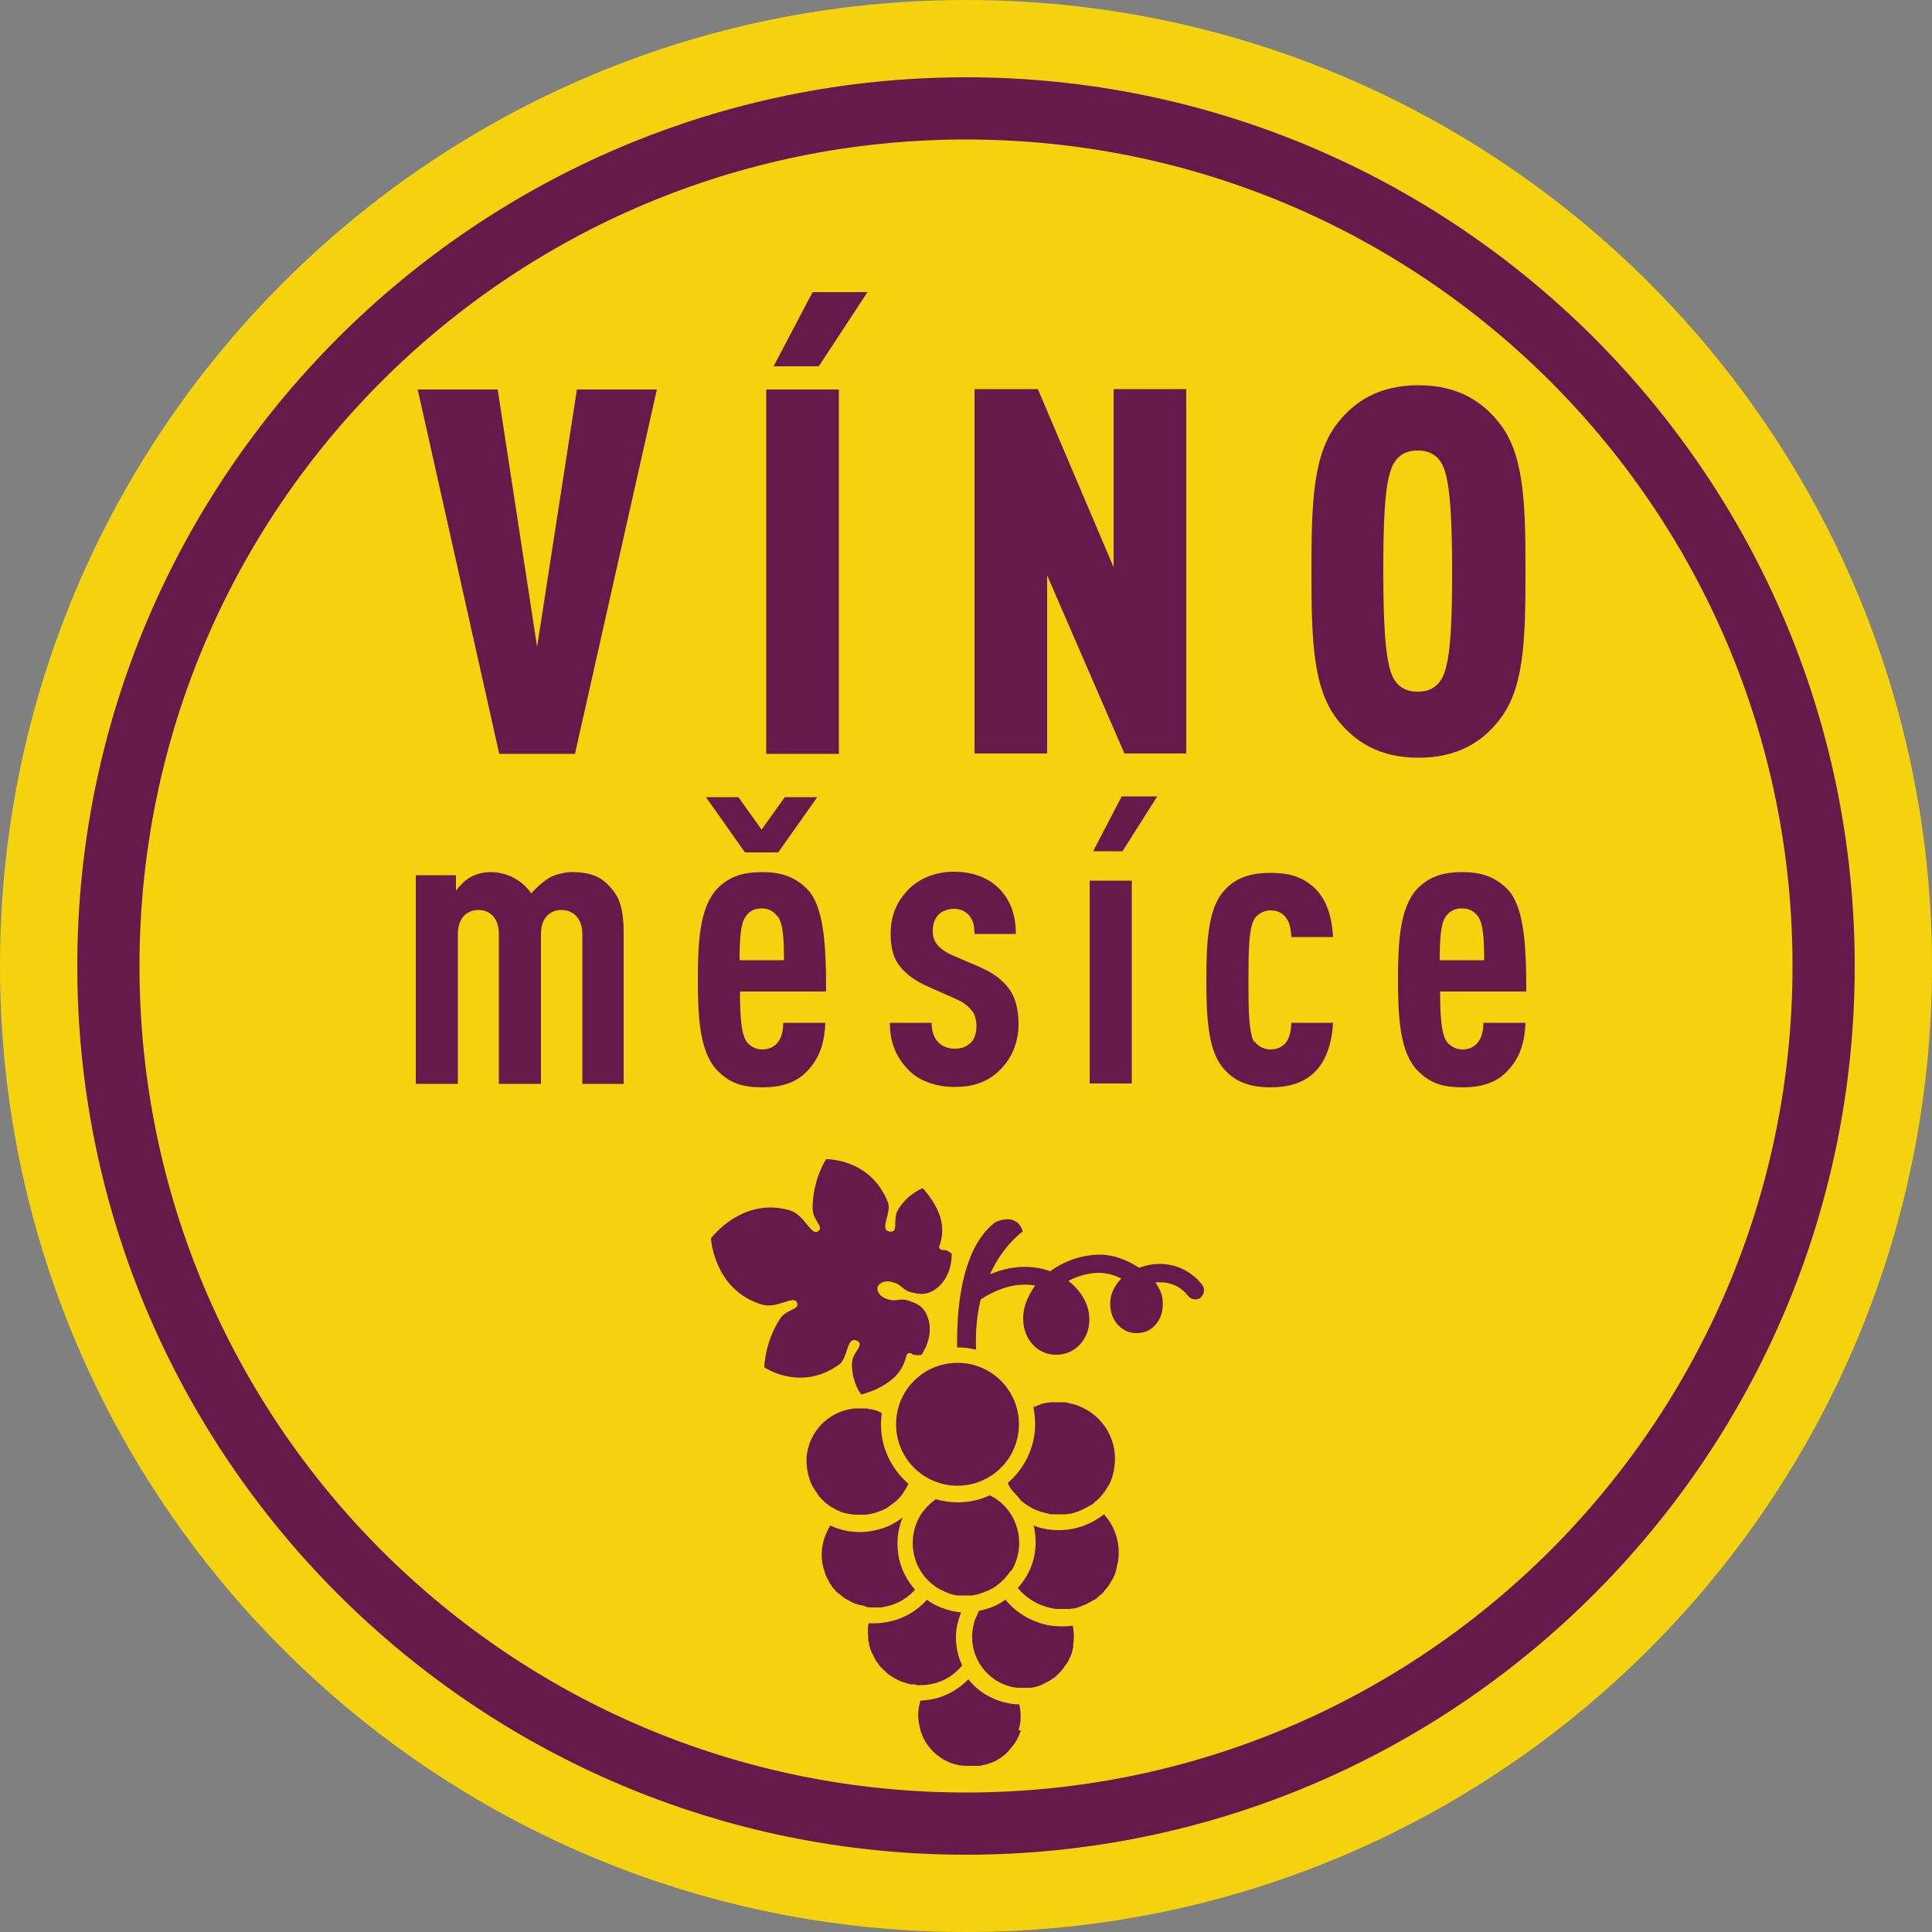 <?xml version="1.0" encoding="UTF-8"?>
<svg width="38" height="38" id="Vrstva_1" data-name="Vrstva 1" xmlns="http://www.w3.org/2000/svg" viewBox="0 0 50 50">
  <rect x="0" y="0" width="50" height="50" fill="#808080" stroke="none"/>
  <defs>
    <style>
      .cls-1 {
        fill: #fff;
      }

      .cls-1, .cls-2, .cls-3 {
        stroke-width: 0px;
      }

      .cls-2 {
        fill: #f4d30e;
      }

      .cls-3 {
        fill: #651a4b;
      }
    </style>
  </defs>
  <circle class="cls-3" cx="25" cy="25" r="24"/>
  <path class="cls-2" d="m25,2c12.68,0,23,10.32,23,23s-10.32,23-23,23S2,37.68,2,25,12.32,2,25,2M25,0C11.19,0,0,11.19,0,25s11.19,25,25,25,25-11.19,25-25S38.81,0,25,0h0Z"/>
  <path class="cls-1" d="m41.29,33.47s-.04,0-.06,0c.02,0,.04,0,.06,0Z"/>
  <g>
    <path class="cls-2" d="m20.13,23.73c-.09-.13-.22-.22-.42-.22s-.33.08-.42.22c-.11.16-.15.48-.15,1.12h1.15c0-.64-.04-.95-.15-1.12Z"/>
    <path class="cls-2" d="m37.83,23.51c-.2,0-.33.08-.42.22-.11.16-.15.48-.15,1.12h1.15c0-.64-.04-.95-.15-1.12-.09-.13-.22-.22-.42-.22Z"/>
    <path class="cls-2" d="m25,3.61C13.18,3.61,3.61,13.18,3.61,25s9.58,21.39,21.39,21.39,21.39-9.58,21.39-21.39S36.82,3.61,25,3.61Zm.22,6.46h1.64l1.96,4.61v-4.61h1.88v9.43h-1.6l-2-4.61v4.61h-1.88v-9.43Zm3.83,11.96h-.76l.74-1.42h.92l-.9,1.42Zm.24.76v5.25h-1.09v-5.25h1.09Zm-4.14,3.37c-.08-.12-.23-.23-.42-.31l-.72-.32c-.37-.16-.64-.38-.79-.62-.12-.19-.17-.44-.17-.74,0-.52.18-.86.47-1.16.3-.3.72-.45,1.17-.45s.86.14,1.14.41c.29.28.46.66.46,1.2h-1.07c0-.24-.05-.38-.15-.49-.1-.11-.24-.16-.38-.16-.16,0-.31.06-.4.15-.1.1-.15.25-.15.41,0,.13.02.23.08.32.07.11.22.23.4.31l.72.31c.37.16.61.34.79.59.14.2.23.51.23.88,0,.53-.2.92-.48,1.2-.33.33-.72.44-1.18.44s-.91-.15-1.19-.44c-.32-.33-.48-.71-.48-1.22h1.08c0,.22.06.39.18.51.1.11.27.16.41.16.17,0,.3-.04.42-.15.1-.09.15-.26.15-.43,0-.15-.03-.28-.11-.4Zm1.59,10.26s.03-.02.05-.02c.02,0,.03-.01.05-.02.02-.01.05-.02.07-.03.02,0,.04-.01.05-.02.03,0,.05-.01.08-.02.02,0,.04,0,.06-.01.03,0,.05,0,.08-.01.02,0,.04,0,.06,0,.03,0,.06,0,.08,0,.02,0,.04,0,.05,0,.03,0,.06,0,.09,0,.02,0,.03,0,.05,0,.05,0,.09,0,.14.02.8.15,1.33.91,1.18,1.71,0,.05-.02.09-.03.14,0,.02,0,.03-.01.04,0,.03-.02.06-.03.09,0,.02-.01.03-.02.05-.01.03-.02.05-.04.08,0,.02-.02.03-.03.05-.01.02-.03.05-.04.07-.01.02-.02.03-.03.05-.02.02-.03.04-.05.06-.01.01-.02.03-.03.04-.02.02-.04.04-.05.06-.01.01-.02.03-.04.04-.02.02-.04.04-.07.06-.01,0-.02.02-.03.03-.03.03-.07.06-.11.08,0,0,0,0-.01,0-.03.02-.07.04-.1.06-.01,0-.03.01-.04.02-.03.01-.05.03-.08.04-.02,0-.03.01-.05.02-.03.01-.05.02-.08.03-.02,0-.04.01-.05.02-.03,0-.05.01-.08.02-.02,0-.04,0-.06.01-.03,0-.05,0-.08.01-.02,0-.04,0-.06,0-.03,0-.06,0-.08,0-.02,0-.04,0-.05,0-.03,0-.06,0-.09,0-.02,0-.03,0-.05,0-.05,0-.09,0-.14-.02-.27-.05-.51-.17-.7-.34-.07-.09-.14-.17-.22-.25-.05-.06-.09-.13-.12-.2.43-.37.71-.92.71-1.53,0-.15-.02-.3-.05-.45Zm-.58,4.23s-.06.09-.1.13c-.01.01-.02.02-.03.04-.03.03-.05.06-.08.08-.01.01-.02.02-.04.04-.03.03-.07.06-.1.08,0,0-.02.01-.02.02-.04.03-.09.06-.13.08-.01,0-.02.01-.04.02-.03.02-.07.03-.11.05-.02,0-.03.01-.05.02-.04.01-.07.02-.11.04-.01,0-.03,0-.04.01-.05.01-.1.02-.15.03,0,0-.02,0-.02,0-.04,0-.09,0-.13,0-.02,0-.03,0-.05,0-.04,0-.09,0-.13,0-.01,0-.03,0-.04,0-.05,0-.11-.02-.16-.03-.01,0-.02,0-.03-.01-.04-.01-.09-.03-.13-.05-.01,0-.03-.01-.04-.02-.05-.02-.11-.05-.16-.08-.65-.4-.84-1.25-.44-1.9.03-.05.06-.09.1-.13.01-.01.02-.02.03-.04.03-.03.05-.06.08-.08.01-.01.02-.02.04-.04.03-.03.07-.06.1-.08,0,0,.02-.01.02-.02,0,0,.01,0,.02-.01.18.05.37.08.57.08.29,0,.57-.06.82-.18.04.02.08.04.12.06.64.4.84,1.25.44,1.9Zm-1.38-2.2c-.88,0-1.59-.71-1.59-1.59s.71-1.59,1.59-1.59,1.59.71,1.59,1.59-.71,1.59-1.59,1.59Zm-3.75-30.89h1.42l-1.26,1.92h-1.17l1.01-1.92Zm-1.2,2.52h1.88v9.43h-1.88v-9.43Zm-.72,10.55l.6.84.6-.84h.84l-1.01,1.43h-.86l-1.01-1.43h.84Zm-2.95,7.42h-1.09v-3.88c0-.42-.25-.62-.54-.62s-.53.2-.53.62v3.88h-1.09v-3.88c0-.42-.24-.62-.53-.62s-.53.2-.53.62v3.88h-1.09v-5.4h1.04v.4c.09-.12.23-.27.36-.34.15-.09.35-.14.54-.14.43,0,.82.22,1.05.55.13-.15.31-.31.48-.41.16-.09.41-.14.57-.14.5,0,.78.13,1.02.42.22.25.32.54.32,1.17v3.89Zm-1.28-8.54h-1.96l-2.11-9.43h2.07l1.02,6.66,1.03-6.66h2.07l-2.12,9.43Zm3.68,3.49c.33-.34.72-.43,1.16-.43s.82.09,1.16.43c.43.43.5,1.37.5,2.66h-2.23c0,.61.03,1.08.16,1.28.08.12.23.22.42.22.17,0,.32-.07.41-.2.09-.11.13-.31.13-.49h1.09c-.02.48-.13.89-.46,1.24-.29.31-.67.43-1.17.43s-.84-.1-1.17-.44c-.45-.47-.5-1.36-.5-2.35s.05-1.87.5-2.35Zm1.22,12.39s0-.62.4-1.25c.17-.27.51-.23.45-.42-.08-.23-.52.17-.92.04-1.24-.38-1.31-1.71-1.31-1.71,0,0,.79-1.08,2.03-.73.4.11.56.69.75.54.15-.12-.15-.27-.15-.59,0-.75.35-1.27.35-1.27,0,0,1.15-.03,1.6,1.12.1.26-.23.71.03.75.27.05.08-.28.22-.54.23-.42.65-.58.65-.58,0,0,.38.39.48.85.06.27,0,.51-.05.65-.02.05.03.1.08.1.02,0,.04,0,.07,0,.11.03.17.1.17.1,0,0,.03.58-.4.9-.26.2-.49.13-.63.1-.28-.07-.24-.21-.51-.27-.26-.07-.36.08-.38.13-.01.05-.01.22.25.31.26.09.3-.05.58.05.14.05.36.11.47.42.18.5-.16.97-.16.97,0,0-.09.03-.2,0-.02,0-.04-.02-.06-.03-.05-.03-.11-.01-.13.04-.03.15-.11.38-.31.57-.21.2-.49.33-.67.39-.11.04-.19.06-.19.06,0,0-.02-.03-.05-.07-.08-.13-.21-.42-.19-.76.02-.29.36-.46.11-.57-.25-.1-.21.45-.44.62-1,.73-1.95.07-1.95.07Zm1.42,3.33s-.04-.04-.05-.07c0-.01-.02-.03-.03-.04-.02-.02-.03-.04-.04-.07,0-.01-.02-.03-.03-.04-.01-.02-.03-.05-.04-.07,0-.01-.01-.03-.02-.04-.01-.03-.02-.05-.03-.08,0-.01-.01-.03-.01-.04-.01-.04-.03-.08-.04-.13,0,0,0,0,0,0-.04-.19-.05-.37-.02-.55.09-.53.49-.98,1.05-1.11.05-.01.1-.02.15-.03.02,0,.03,0,.05,0,.03,0,.07,0,.1,0,.03,0,.06,0,.09,0,.01,0,.03,0,.04,0,.04,0,.08,0,.13.02,0,0,0,0,.01,0,.04,0,.07.01.11.02.01,0,.03,0,.04.01.03,0,.05.02.08.03.01,0,.03.01.04.02.01,0,.03.01.04.02-.01.1-.02.2-.02.3,0,.61.28,1.16.71,1.53,0,.01-.01.03-.02.04-.02.05-.05.09-.08.14-.04.07-.09.13-.14.19-.05.05-.1.1-.16.14,0,0,0,0,0,0-.05.04-.1.07-.15.11-.08.05-.16.08-.25.11-.04.02-.09.03-.14.04h0s-.1.02-.15.03c-.02,0-.03,0-.05,0-.03,0-.07,0-.1,0-.03,0-.06,0-.09,0-.01,0-.03,0-.04,0-.04,0-.08,0-.13-.02,0,0-.01,0-.02,0-.04,0-.07-.01-.11-.02-.01,0-.03,0-.04-.01-.02,0-.05-.01-.07-.02,0,0,0,0,0,0-.01,0-.03-.01-.04-.02-.02,0-.05-.02-.07-.03-.01,0-.03-.01-.04-.02-.02-.01-.05-.03-.07-.04-.01,0-.03-.02-.04-.02-.02-.02-.05-.03-.07-.05-.01,0-.02-.01-.03-.02,0,0,0,0-.01-.01-.03-.02-.06-.05-.08-.07,0,0,0,0,0,0-.03-.03-.06-.05-.08-.08,0-.01-.02-.02-.03-.03Zm1.18,2.84s-.07-.01-.11-.02c-.01,0-.03,0-.04-.01-.02,0-.04-.01-.06-.02,0,0-.01,0-.02,0-.01,0-.03-.01-.04-.02-.02,0-.05-.02-.07-.03-.01,0-.03-.01-.04-.02-.02-.01-.05-.03-.07-.04-.01,0-.03-.02-.04-.02-.02-.02-.05-.03-.07-.05-.01,0-.02-.01-.03-.02-.03-.03-.06-.05-.1-.08,0,0,0,0,0,0-.03-.03-.06-.05-.08-.08,0-.01-.02-.02-.03-.03-.02-.02-.04-.04-.05-.07,0-.01-.02-.03-.03-.04-.02-.02-.03-.04-.04-.07,0-.01-.02-.03-.02-.04-.01-.02-.03-.05-.04-.07,0-.01-.01-.03-.02-.04-.01-.03-.02-.05-.03-.08,0-.01-.01-.03-.01-.04-.01-.04-.03-.08-.04-.13-.09-.38,0-.76.19-1.06.23.11.49.17.77.17.14,0,.27-.02.41-.05.26-.06.49-.17.69-.33-.14.34-.17.71-.09,1.08.07.3.21.56.41.79-.18.21-.43.36-.72.43-.05.01-.1.02-.15.03-.02,0-.03,0-.05,0-.03,0-.07,0-.1,0-.01,0-.03,0-.04,0-.01,0-.03,0-.04,0-.01,0-.03,0-.04,0-.04,0-.08,0-.13-.02,0,0-.01,0-.02,0Zm1.32,2.03s-.05,0-.07,0c-.02,0-.04,0-.06,0-.02,0-.05-.01-.07-.02-.02,0-.04,0-.06-.02-.02,0-.04-.01-.07-.02-.02,0-.04-.01-.06-.02-.02,0-.04-.02-.06-.03-.02,0-.04-.02-.06-.03-.02-.01-.04-.02-.06-.03-.02-.01-.04-.02-.05-.03-.02-.01-.04-.03-.06-.04-.02-.01-.03-.02-.05-.04-.02-.01-.04-.03-.05-.05-.02-.01-.03-.03-.05-.04-.02-.02-.03-.03-.05-.05-.01-.01-.03-.03-.04-.04-.02-.02-.03-.04-.04-.06-.01-.02-.03-.03-.04-.05-.01-.02-.03-.04-.04-.06-.01-.02-.02-.03-.03-.05-.01-.02-.02-.04-.03-.07,0-.02-.02-.03-.03-.05-.01-.02-.02-.05-.03-.07,0-.02-.01-.03-.02-.05,0-.03-.02-.05-.02-.08,0-.02-.01-.03-.01-.05,0-.03-.01-.06-.02-.09,0-.01,0-.03,0-.04,0-.05,0-.09-.01-.14,0-.09,0-.17.02-.26.05,0,.11,0,.16,0,.14,0,.27-.02.41-.05.38-.09.7-.29.94-.56.03.02.05.04.08.06.24.15.52.24.8.27-.04.11-.07.22-.1.33-.07.36-.02.72.13,1.04-.24.3-.61.5-1.03.51-.03,0-.06,0-.09,0-.02,0-.04,0-.07,0Zm2.72,1.19c-.04.12-.09.24-.17.35-.05.07-.11.14-.17.21-.03.03-.07.06-.1.09-.01,0-.02.02-.04.03-.02.02-.05.04-.07.05-.01,0-.03.02-.05.03-.02.01-.04.03-.07.04-.02,0-.03.02-.05.02-.02.01-.04.02-.07.03-.02,0-.04.01-.06.02-.02,0-.04.02-.07.02-.02,0-.04,0-.06.01-.02,0-.04.01-.07.02-.02,0-.04,0-.06,0-.02,0-.04,0-.07,0-.02,0-.04,0-.06,0-.02,0-.04,0-.07,0-.02,0-.05,0-.07,0-.02,0-.04,0-.06,0-.02,0-.05,0-.07-.01-.02,0-.04,0-.06,0-.02,0-.05-.01-.07-.02-.02,0-.04,0-.06-.01-.02,0-.05-.02-.07-.02-.02,0-.04-.01-.05-.02-.02,0-.04-.02-.07-.03-.02,0-.03-.02-.05-.02-.02-.01-.05-.03-.07-.04-.02,0-.03-.02-.05-.03-.03-.02-.05-.04-.08-.06-.01,0-.02-.01-.03-.02-.03-.03-.07-.06-.1-.09-.13-.13-.23-.28-.29-.44-.02-.04-.03-.08-.04-.12-.02-.08-.04-.17-.05-.25-.02-.17,0-.34.05-.51.47-.01.91-.21,1.24-.55.26.33.63.54,1.04.62.09.02.19.03.28.03.03.14.04.28.03.42,0,.08-.03.17-.05.25Zm1.36-2.18s-.02.08-.03.13c0,.01,0,.03-.01.04,0,.03-.02.05-.03.08,0,.02-.01.03-.02.04-.01.02-.02.05-.03.07,0,.02-.02.03-.02.04-.01.02-.02.04-.04.06,0,.01-.02.03-.03.04-.01.02-.03.04-.04.06-.01.01-.02.03-.03.04-.02.02-.03.04-.05.06-.01.01-.02.02-.03.03-.02.02-.04.04-.06.06,0,0-.02.02-.03.03-.03.03-.06.05-.1.07,0,0,0,0,0,0-.03.02-.06.04-.09.06-.01,0-.02.01-.04.02-.02.01-.05.02-.07.04-.01,0-.03.01-.04.02-.02,0-.05.02-.07.03-.02,0-.03.01-.05.02-.02,0-.05.01-.07.02-.02,0-.03,0-.05.01,0,0,0,0,0,0-.02,0-.04,0-.07.01-.02,0-.03,0-.05,0-.03,0-.05,0-.08,0-.02,0-.03,0-.05,0-.03,0-.06,0-.09,0-.01,0-.03,0-.04,0-.03,0-.07,0-.1-.01,0,0-.02,0-.02,0-.72-.13-1.2-.82-1.07-1.54,0-.03.01-.05.02-.08,0,0,0,0,0,0,0-.02,0-.03.01-.05,0-.01,0-.03.01-.04,0-.03.02-.05.03-.08,0-.02.01-.03.02-.04.01-.02.02-.05.03-.07,0-.02.02-.03.02-.05,0,0,.01-.02.01-.03.25-.05.49-.14.69-.29.27.33.66.57,1.11.66.11.02.23.03.34.03.1,0,.19,0,.29-.02.04.17.04.35.01.53Zm1.14-2.13s-.02.09-.03.14c0,.01,0,.03-.01.04,0,.03-.02.06-.03.09,0,.02-.01.03-.02.05-.01.03-.02.05-.04.08,0,.02-.02.03-.03.05-.01.02-.03.05-.04.07-.01.02-.02.03-.03.05-.02.02-.03.04-.05.06-.01.01-.02.03-.03.04-.02.02-.04.04-.05.06-.01.01-.02.03-.04.04-.02.02-.04.04-.07.06-.01,0-.02.02-.03.03-.03.03-.07.06-.11.08,0,0,0,0-.01,0-.03.02-.07.04-.1.06-.01,0-.03.01-.04.02-.03.01-.05.03-.08.04-.02,0-.03.01-.05.02,0,0,0,0,0,0-.02,0-.05.02-.07.03-.02,0-.04.01-.05.02-.03,0-.05.01-.08.02-.02,0-.04,0-.06.01-.03,0-.05,0-.08.01-.02,0-.04,0-.06,0-.01,0-.02,0-.03,0-.02,0-.03,0-.05,0-.02,0-.04,0-.05,0-.03,0-.06,0-.09,0-.02,0-.03,0-.05,0-.05,0-.09-.01-.14-.02-.36-.07-.66-.26-.88-.52.07-.08.13-.16.19-.25.27-.42.33-.92.22-1.37.1.04.2.07.31.09.11.02.23.03.34.03.44,0,.84-.15,1.17-.41.3.33.44.78.36,1.25Zm2.16-6.89c-.1.08-.25.06-.33-.04-.27-.35-.64-.37-.85-.35.11.15.18.31.19.47.02.26-.05.49-.21.65-.13.14-.31.2-.51.19-.19-.01-.36-.11-.48-.26-.14-.18-.19-.44-.14-.68.04-.17.13-.33.27-.47-.17-.09-.36-.14-.56-.15-.26,0-.55.07-.81.21.26.2.44.46.51.73.08.33.01.66-.19.89-.16.19-.39.29-.63.29-.02,0-.05,0-.07,0-.27-.02-.49-.16-.64-.39-.17-.27-.2-.64-.07-.98.06-.15.14-.3.23-.42-.44-.08-.92.04-1.41.36-.09.37-.14.8-.12,1.3-.16-.04-.32-.06-.49-.06,0-.4-.05-2.46.99-3.24,0,0,.55-.28.71.24,0,0-.5.34-.85,1.11.7-.3,1.26-.19,1.56-.08,0,0,0,0,0,0,.39-.29.87-.43,1.29-.43.35,0,.71.14,1.01.34.06-.02.13-.04.19-.06.56-.13,1.1.06,1.44.5.08.1.06.25-.04.33Zm1.38-6.64c.09.14.26.22.42.22.17,0,.32-.07.4-.18.11-.15.13-.32.14-.51h1.08c-.03.51-.17.97-.47,1.27-.28.28-.67.4-1.15.4-.51,0-.96-.13-1.28-.57-.34-.46-.38-1.3-.38-2.21s.04-1.74.38-2.21c.32-.44.77-.56,1.28-.56.46,0,.82.09,1.14.39.34.33.45.79.48,1.27h-1.08c-.01-.17-.03-.36-.14-.5-.08-.12-.23-.19-.4-.19-.16,0-.33.08-.42.23-.14.25-.15.79-.15,1.59s.01,1.34.15,1.6Zm2.18-8.28c-.66-.81-.7-2.05-.7-3.87s.04-3.06.7-3.87c.42-.53,1.05-.95,2.07-.95s1.64.42,2.07.95c.66.81.7,2.05.7,3.87s-.04,3.06-.7,3.87c-.42.53-1.05.95-2.07.95s-1.64-.42-2.07-.95Zm2.79,8.28c.08.12.23.22.42.22.17,0,.32-.07.41-.2.09-.11.13-.31.13-.49h1.09c-.02.48-.13.89-.46,1.24-.29.31-.67.43-1.17.43s-.84-.1-1.17-.44c-.45-.47-.5-1.36-.5-2.35s.05-1.87.5-2.35c.33-.34.72-.43,1.16-.43s.82.09,1.16.43c.43.43.5,1.37.5,2.66h-2.23c0,.61.03,1.08.16,1.28Z"/>
    <path class="cls-2" d="m37.33,17.53c.23-.44.25-1.62.25-2.75s-.03-2.32-.25-2.75c-.11-.21-.29-.37-.64-.37s-.53.16-.64.37c-.23.44-.25,1.62-.25,2.75s.03,2.32.25,2.75c.11.21.29.37.64.37s.53-.16.64-.37Z"/>
  </g>
</svg>
